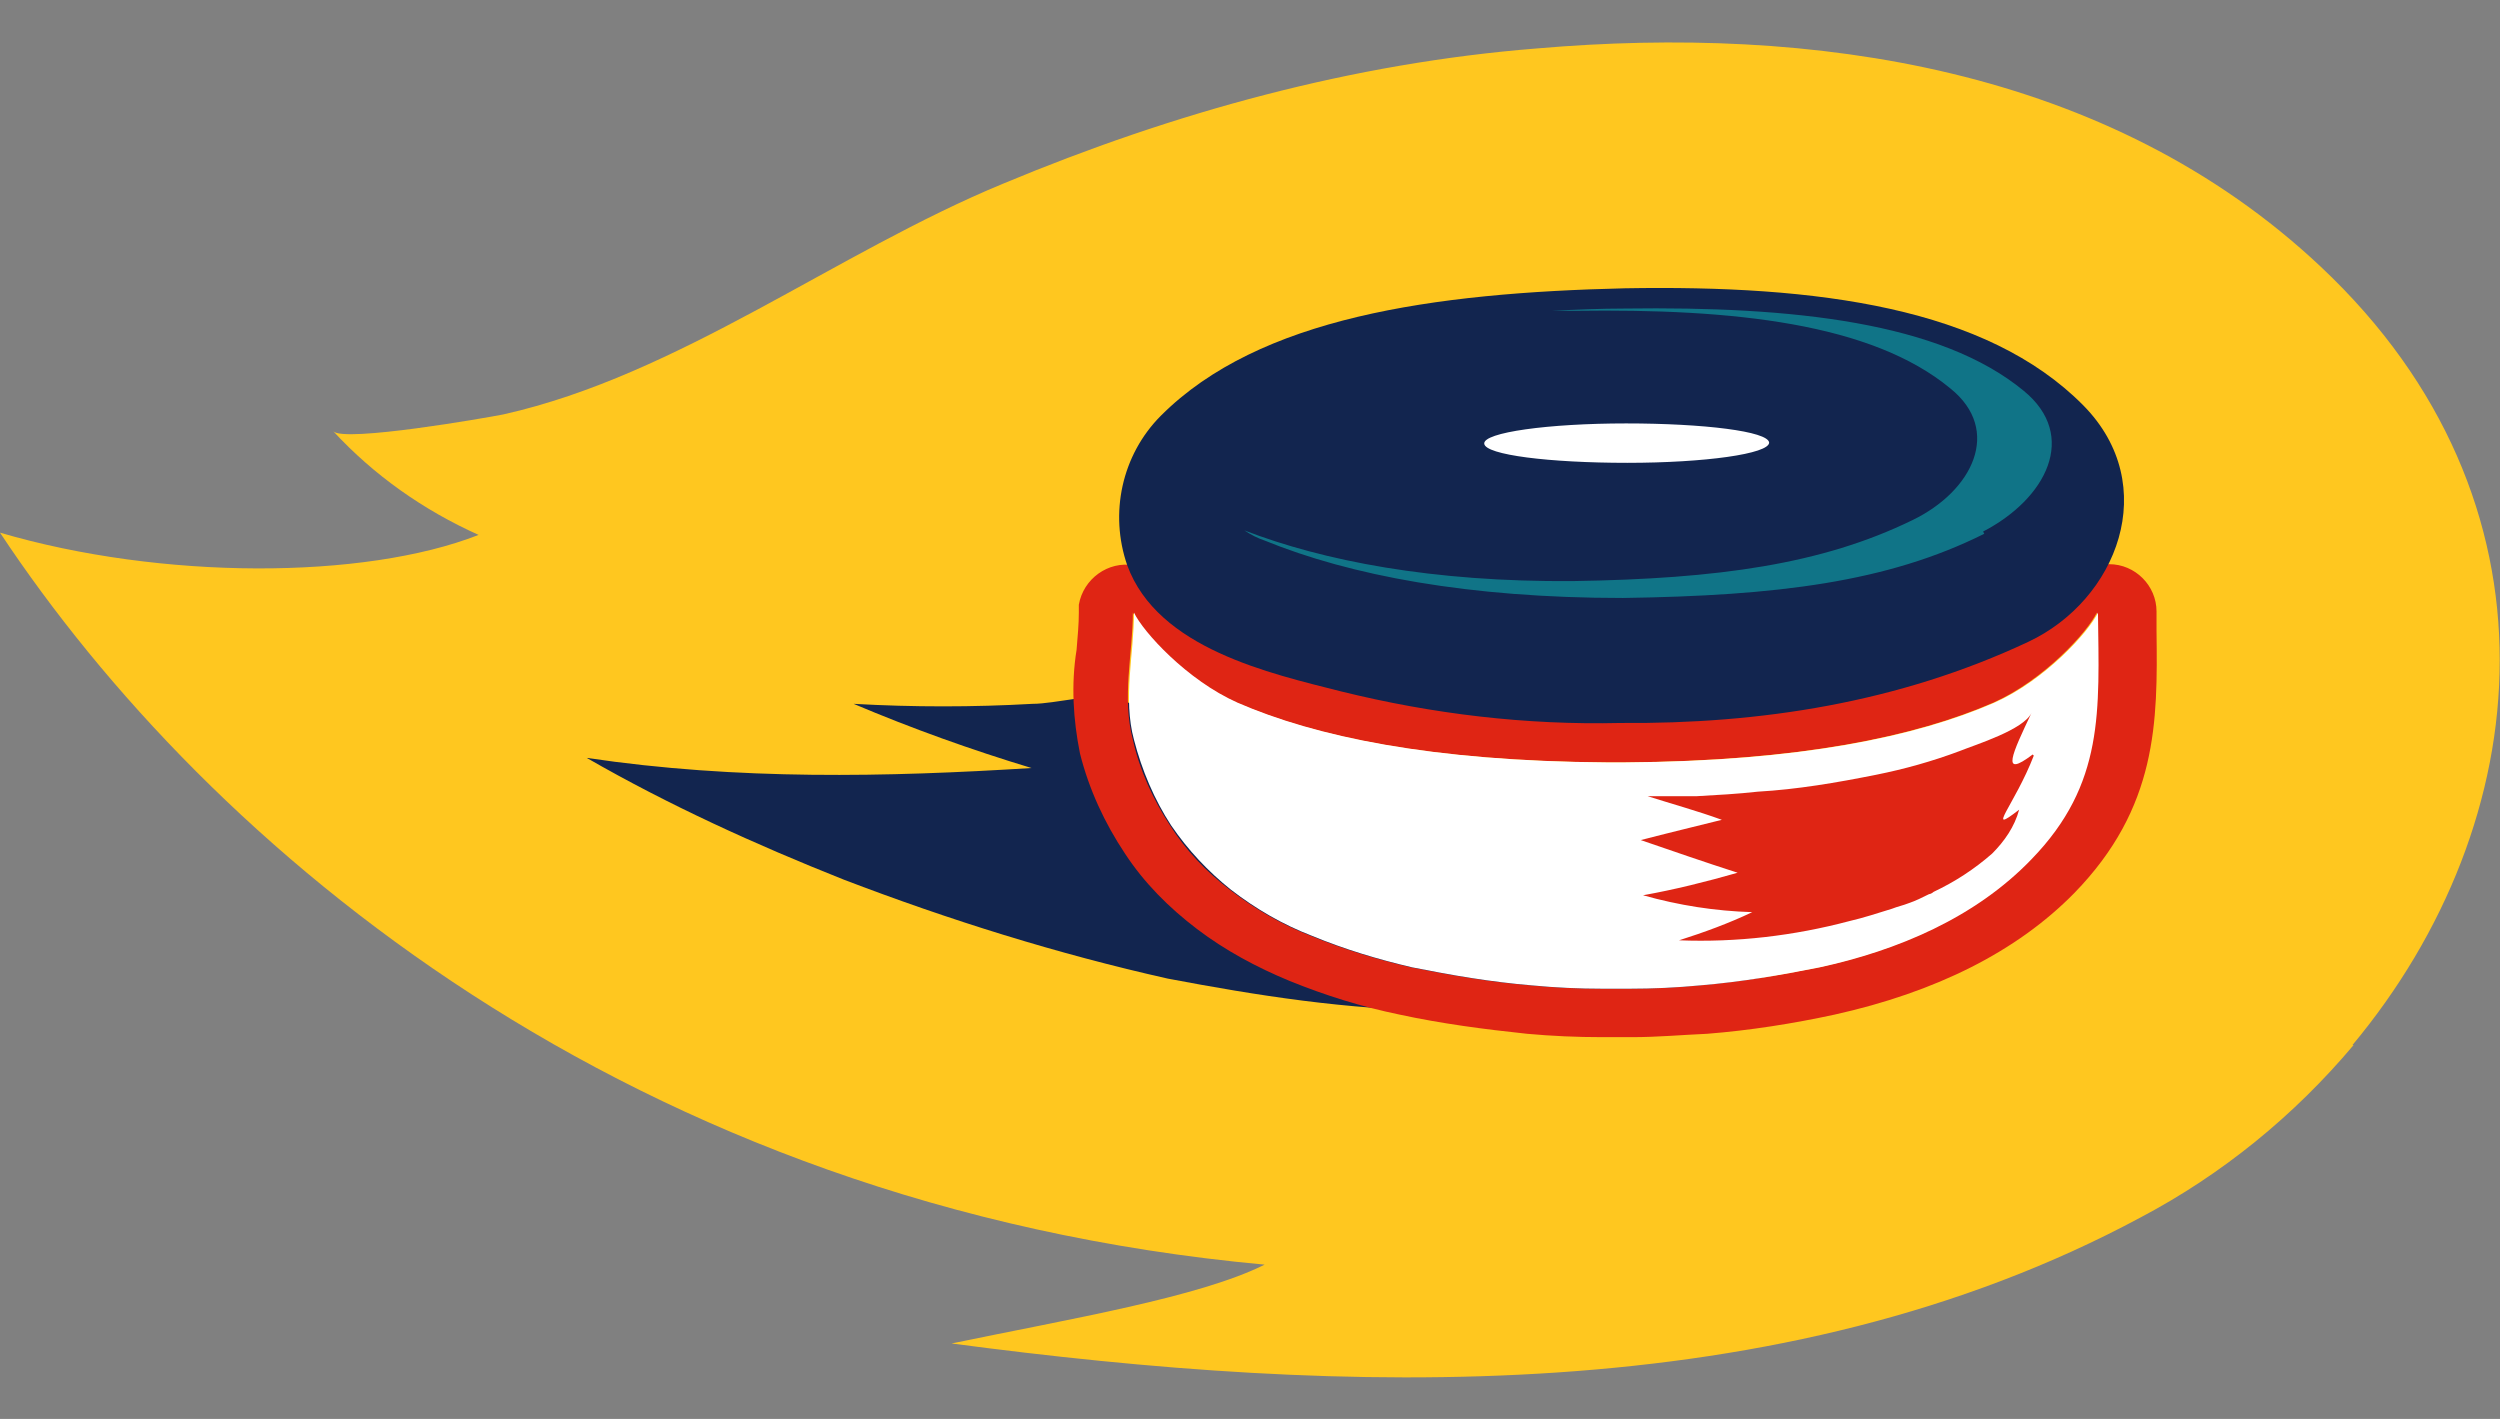 <?xml version="1.0" encoding="UTF-8"?>
<svg id="Calque_1" data-name="Calque 1" xmlns="http://www.w3.org/2000/svg" version="1.1" viewBox="0 0 222 126">
  <rect x="0" y="0" width="222" height="126" fill="#808080" stroke="none"/>
  <defs>
    <style>
      .cls-1 {
        fill: #12254f;
      }

      .cls-1, .cls-2, .cls-3, .cls-4, .cls-5 {
        stroke-width: 0px;
      }

      .cls-2 {
        fill: #ffc71f;
      }

      .cls-3 {
        fill: #fff;
      }

      .cls-4 {
        fill: #107487;
      }

      .cls-5 {
        fill: #df2514;
      }
    </style>
  </defs>
  <g id="Groupe_553" data-name="Groupe 553">
    <g id="Groupe_552" data-name="Groupe 552">
      <path id="Tracé_1439" data-name="Tracé 1439" class="cls-2" d="M208.9,92.8c16.5-19.8,19.3-48.3-2.8-69.1C187.2,5.9,160.8,2.2,136.5,4.3c-16.4,1.3-32.3,5.7-47.4,12-14.8,6.1-28.8,17-44.4,20.5-1.5.3-14.1,2.5-15.1,1.5,3.6,3.9,8,7,12.9,9.2C32.3,51.5,14.3,51.5,0,47.3c18.5,27.9,55.8,59.8,112.3,65-5.8,2.9-17.2,4.8-27.8,7,34.7,4.6,73.6,6,105.6-11.2,7.2-3.8,13.6-9,18.9-15.3"/>
      <path id="Tracé_1440" data-name="Tracé 1440" class="cls-1" d="M74.9,78.1c-7.8-3.1-15.5-6.6-22.8-10.8,13.4,2,26.7,1.7,39.5.9-5.3-1.6-10.6-3.5-15.8-5.7,5.3.3,10.6.3,15.9,0,2,0,5.5-1,7.4-.5,1.9.4,2.3,1.6,3.8,3.1,5.4,5.6,13.7,8.3,21.4,11.6,5.6,2.5,11.4,4.7,17.4,6.3,3.2.8,6.5,1.5,9.8,2,1.9.3,6.7,1.6,8.7,1-25.4,5.9-40.6,3.9-56.5.9-9.8-2.2-19.4-5.2-28.8-8.8"/>
      <path id="Tracé_1441" data-name="Tracé 1441" class="cls-5" d="M191.5,56c0-.5,0-1.1,0-1.7,0-2.3-1.9-4.2-4.2-4.2-.3,0-.5,0-.8,0,0,0-.1,0-.2,0-1.6,0-3.1.9-3.8,2.4-1.8,2.5-4.3,4.6-7.1,5.9-5.5,2.2-11.2,3.6-17.1,4.2-4.6.5-9.3.8-13.9.8h-1.6c-5.5,0-11.1-.4-16.5-1.1-5-.6-9.9-1.9-14.6-3.8-2.8-1.3-5.3-3.4-7.1-5.9-.7-1.5-2.2-2.4-3.8-2.4,0,0,0,0-.1,0-2.3-.4-4.5,1.2-4.9,3.5,0,.2,0,.5,0,.7,0,1-.1,2.1-.2,3.3-.5,3.1-.3,6.2.3,9.2.8,3.2,2.2,6.2,4,8.9,1.7,2.6,3.9,4.8,6.4,6.7,2.5,1.9,5.3,3.4,8.2,4.6,3.2,1.3,6.4,2.3,9.8,3,3.7.8,7.5,1.3,11.3,1.7h0c2.2.2,4.4.3,6.7.3.4,0,.9,0,1.3,0s.9,0,1.3,0c2.3,0,4.4-.2,6.7-.3h0c3.8-.3,7.6-.9,11.3-1.7,9-2,16.2-5.6,21.3-10.8,7.4-7.6,7.4-15.2,7.3-23.2M135.9,87.5c-3.6-.3-7.1-.9-10.6-1.6-3-.7-6-1.6-8.9-2.8-2.6-1-5-2.4-7.2-4.1-2.1-1.6-3.9-3.5-5.3-5.7-1.5-2.3-2.7-4.9-3.3-7.6-1-3.8,0-7.7,0-11.3.8,1.7,4.7,6,9.2,8,6.9,3,17.2,5.2,32.8,5.3h1.6c15.6-.1,25.9-2.3,32.8-5.3,4.5-2,8.4-6.3,9.2-8,0,8.7.6,15.1-5.9,21.9-4.9,5.1-11.9,8.1-18.8,9.6-3.5.7-7,1.3-10.6,1.6-2.1.2-4.2.3-6.4.3-.4,0-.8,0-1.1,0s-.8,0-1.1,0c-2.2,0-4.3-.1-6.4-.3"/>
      <path id="Tracé_1442" data-name="Tracé 1442" class="cls-3" d="M143.5,87.8c.4,0,.8,0,1.1,0,2.2,0,4.3-.1,6.4-.3,3.6-.3,7.1-.9,10.6-1.6,6.9-1.5,13.8-4.4,18.8-9.6,6.5-6.7,6-13.2,5.9-21.9-.8,1.7-4.7,6-9.2,8-6.9,3-17.2,5.2-32.8,5.3h-1.6c-15.6-.1-25.9-2.3-32.8-5.3-4.5-2-8.4-6.3-9.2-8,0,3.7-1,7.6,0,11.3.7,2.7,1.8,5.3,3.3,7.6,1.5,2.2,3.3,4.1,5.3,5.7,2.2,1.7,4.6,3.1,7.2,4.1,2.9,1.2,5.9,2.1,8.9,2.8,3.5.7,7,1.3,10.6,1.6,2.1.2,4.2.3,6.4.3.4,0,.8,0,1.1,0"/>
      <path id="Tracé_1443" data-name="Tracé 1443" class="cls-5" d="M180.5,67c-2.9,2.2-1.8-.1-.1-3.7-.7,1.5-4.9,2.8-6.4,3.4-2.4.9-4.9,1.6-7.4,2.1-3.5.7-7,1.3-10.5,1.5-1.8.2-3.6.3-5.4.4-1.2,0-2.9,0-4.4,0,2.2.7,4.4,1.3,6.6,2.1-2.4.6-4.9,1.2-7.2,1.8,2.9,1,5.8,2,8.6,2.9-2.8.8-5.6,1.5-8.4,2,3.2.9,6.4,1.4,9.7,1.5-2.1,1-4.3,1.8-6.5,2.5,5.1.2,10.2-.4,15.1-1.7,1.3-.3,2.5-.7,3.8-1.1.5-.2,1-.3,1.5-.5.6-.2,1.2-.5,1.8-.8.1,0,.3-.1.4-.2h0c1.9-.9,3.6-2,5.2-3.4,1.1-1.1,2-2.4,2.4-3.9-3.1,2.4-.4-.4,1.3-4.8"/>
      <path id="Tracé_1444" data-name="Tracé 1444" class="cls-1" d="M185,36c7,7.1,3,17.3-4.9,21-11.5,5.4-23.8,7.3-36.2,7.2-8.4.2-16.7-.8-24.8-2.8-6.3-1.6-16.3-3.8-19-11.2-1.6-4.6-.5-9.8,3-13.3,8.7-8.7,24.1-10.9,41.2-11.3,17.1-.3,32.1,1.7,40.7,10.4"/>
      <path id="Tracé_1445" data-name="Tracé 1445" class="cls-4" d="M176.2,47.4c-8.6,4.3-18.4,5.5-32.1,5.7-13.7,0-24.2-2-31.8-5.1-.6-.2-1.2-.5-1.8-.9,7,2.7,16.7,4.6,29.2,4.5,12.9-.2,22.1-1.5,30.1-5.4,5.4-2.6,8-8,3.4-11.7-7-5.8-19.3-7.1-33.3-6.9-.7,0-1.4,0-2.1,0,2.1-.1,4.3-.2,6.5-.2,14.9-.2,28,1.2,35.4,7.3,4.9,4,2,9.6-3.6,12.5"/>
      <path id="Tracé_1446" data-name="Tracé 1446" class="cls-3" d="M157.1,39.3c0,1-5.7,1.8-12.6,1.8s-12.6-.7-12.7-1.7,5.7-1.8,12.6-1.8,12.6.7,12.7,1.7"/>
    </g>
  </g>
</svg>